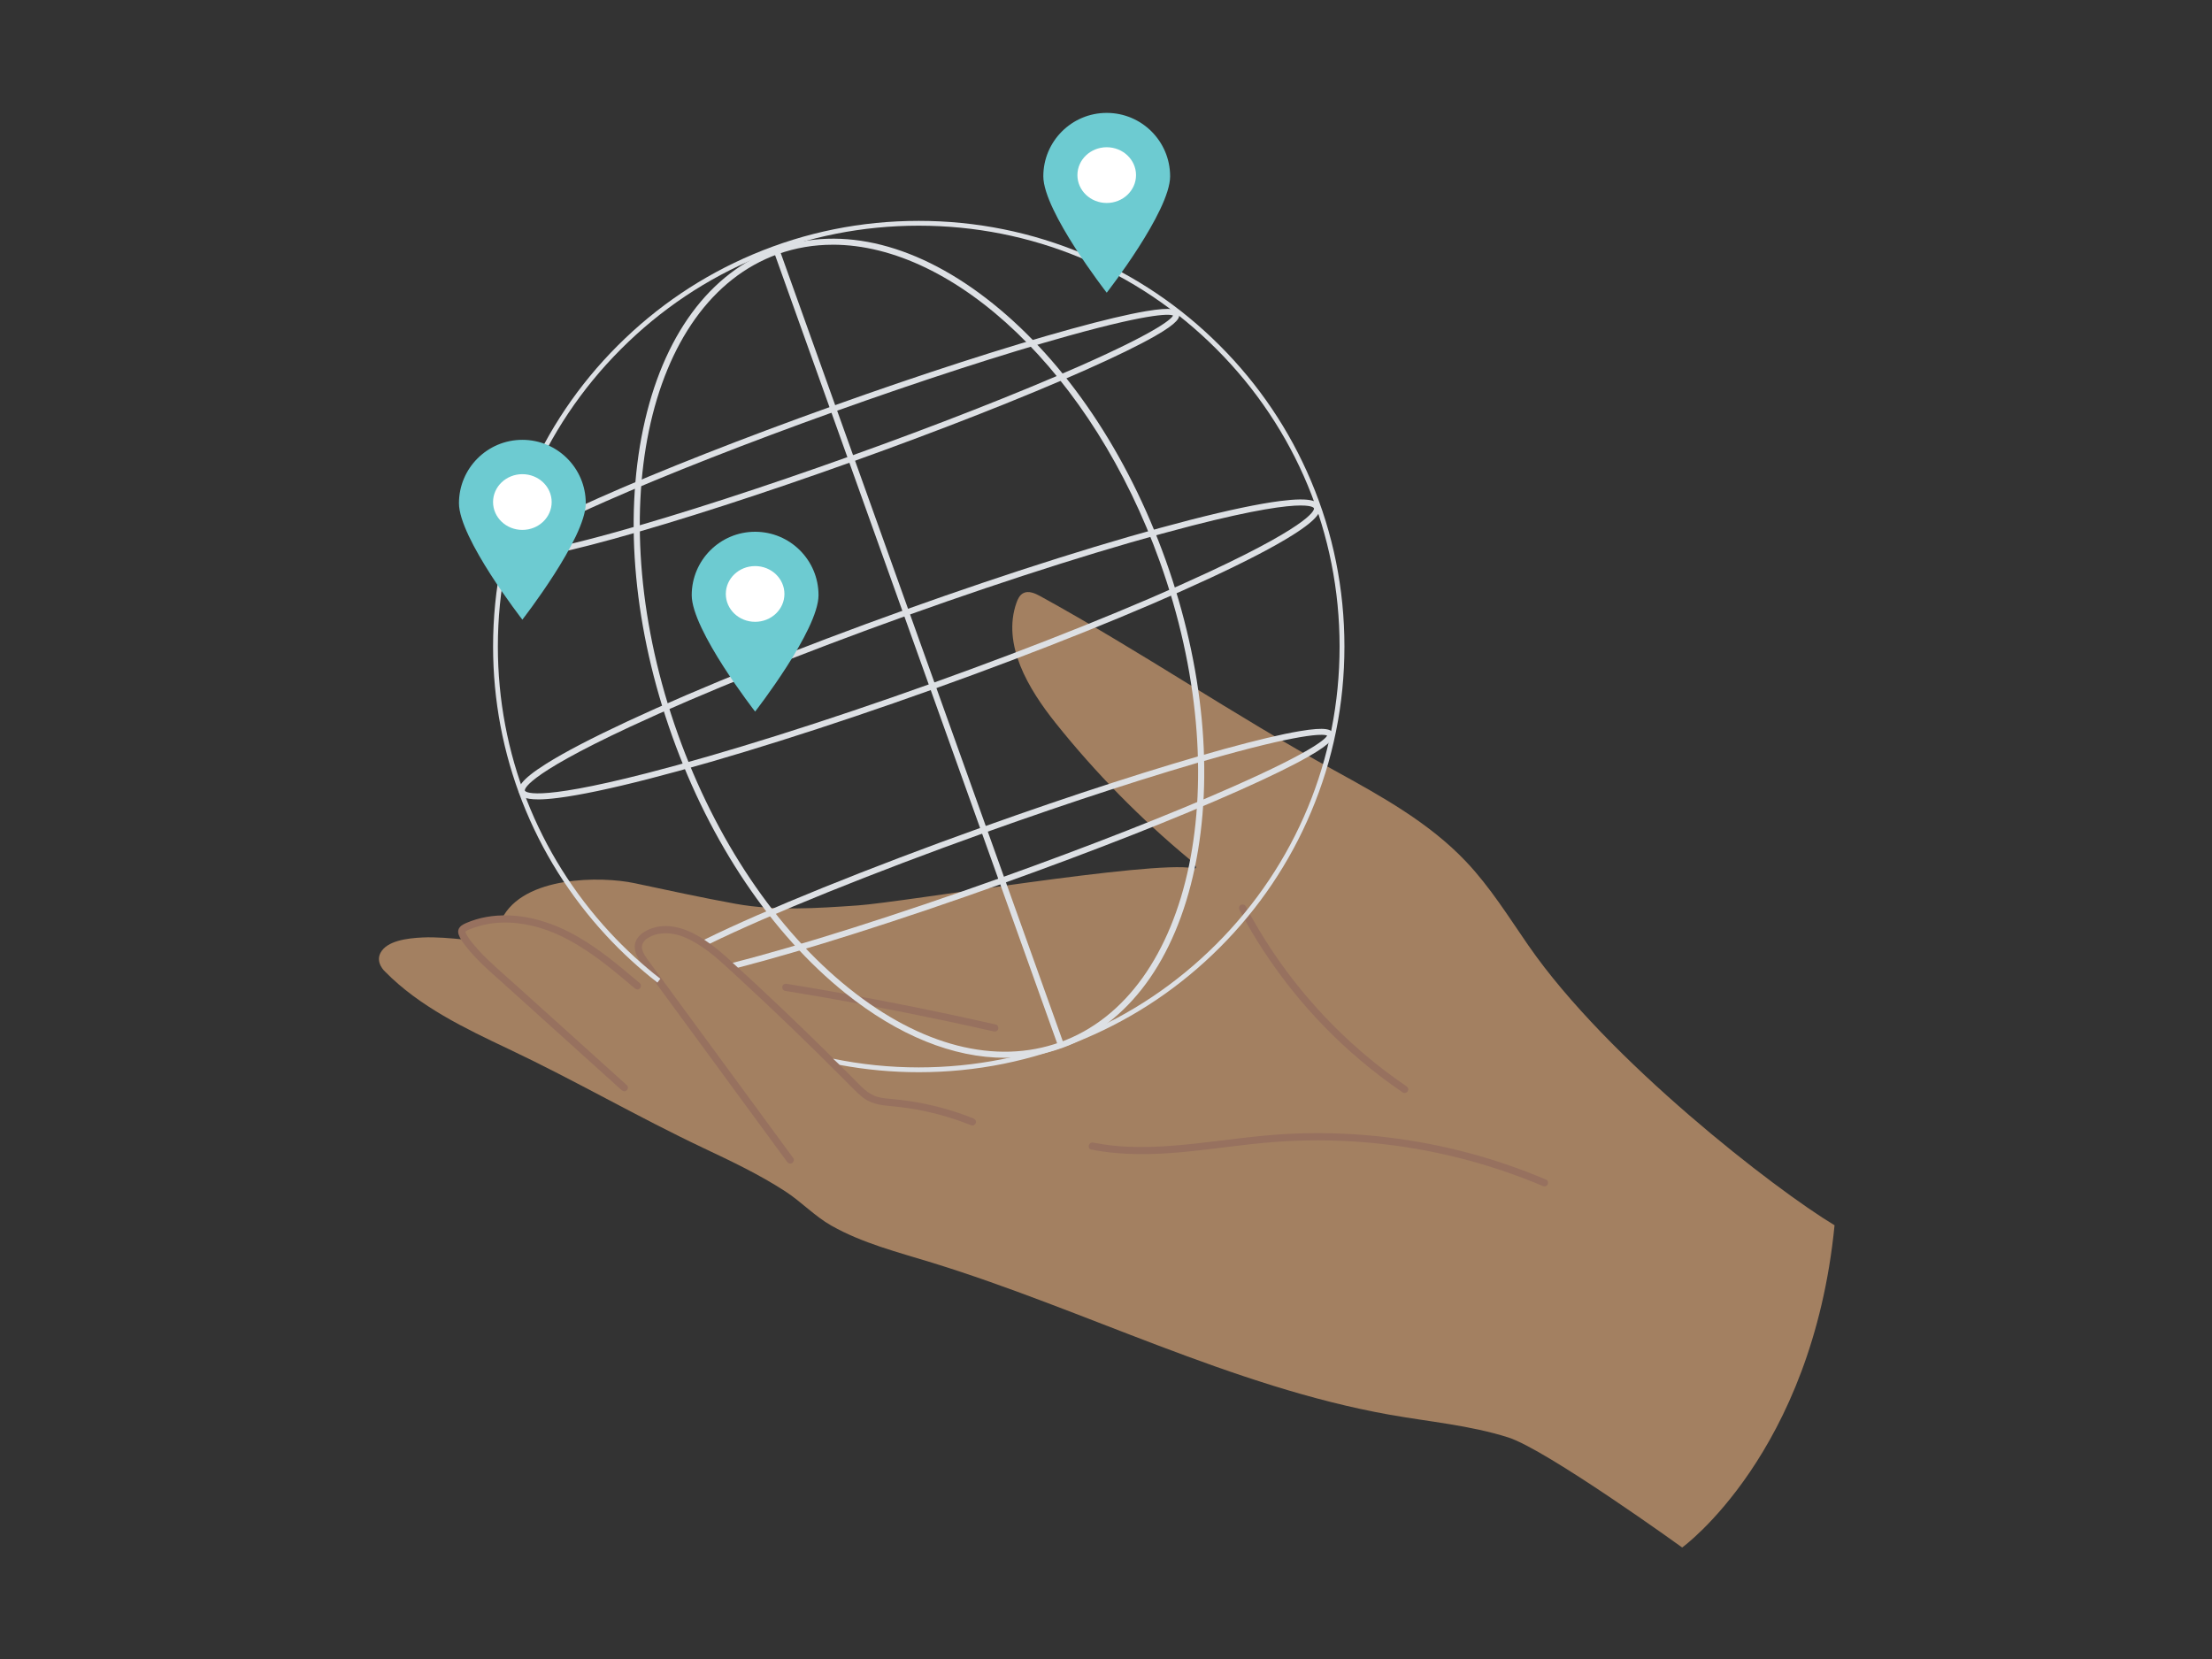 <?xml version="1.0" encoding="UTF-8"?>
<svg id="Layer_1" data-name="Layer 1" xmlns="http://www.w3.org/2000/svg" viewBox="0 0 800 600">
  <rect x="0" y="0" width="800" height="600" fill="#333333" stroke="none"/>
  <defs>
    <style>
      .cls-1 {
        fill: #fff;
      }

      .cls-2 {
        fill: #97715f;
      }

      .cls-3 {
        fill: #6dcbd1;
      }

      .cls-4 {
        fill: #a38061;
      }

      .cls-5 {
        fill: #dde0e4;
      }
    </style>
  </defs>
  <g>
    <path class="cls-4" d="m552.82,342.02c-7.17-10.37-13.87-21.17-22.53-30.33-13.33-14.11-30.64-23.68-47.65-33.04-36.38-20-69.98-43.01-106.36-63.01-1.95-1.07-4.33-2.15-6.27-1.08-1.24.69-1.91,2.07-2.38,3.41-5.33,15.11,4.25,31.15,14.26,43.66,14.4,18,30.64,34.52,48.38,49.22,0,0,4.3,3.78,1.19,3.15-14.56-2.94-104.77,12.31-121.23,13.46-14.72,1.02-29.62,2.04-44.14-.58-11.9-2.15-24.83-4.97-36.66-7.48-11.83-2.51-40.15-2.76-47.96,12.96-4.41.13-8.75,1.01-12.81,2.83-.65.29-1.3.7-1.58,1.35-.27.63.28,1.84,1.27,3.3-5.41-.53-10.68-1.02-15.56-.79-5.58.26-12.86,1.2-15.17,5.54-1.93,3.63,1.63,6.8,1.63,6.8,12.44,12.66,28.84,20.5,44.88,28.09,23.97,11.34,46.35,24.4,70.31,35.74,10.09,4.77,20.22,9.57,29.57,15.65,5.86,3.81,10.61,8.97,16.69,12.41,11.27,6.37,24,9.57,36.37,13.38,55.18,17,108.61,44.85,165.45,54.98,14.35,2.56,29.01,3.81,42.91,8.21,13.9,4.4,62.96,39.82,62.96,39.82,0,0,46.98-34.02,55.1-116.54-21.42-12.86-82.06-59.73-110.67-101.12Z"/>
    <path class="cls-2" d="m286.91,418.86c-4.96-6.76-9.92-13.52-14.88-20.28-4.94-6.73-9.87-13.45-14.81-20.18-4.96-6.76-9.92-13.52-14.88-20.28-2.47-3.36-4.94-6.73-7.4-10.09-1.08-1.47-2.31-3.01-2.7-4.84-.31-1.45.41-2.71,1.54-3.58,2.43-1.85,5.8-2.31,8.75-1.98,3.25.36,6.35,1.77,9.14,3.41,3.01,1.77,5.78,3.92,8.4,6.22,2.97,2.6,5.86,5.32,8.76,8,6,5.55,11.94,11.16,17.82,16.82,5.88,5.67,11.71,11.39,17.48,17.18,1.44,1.44,2.87,2.88,4.3,4.33,1.27,1.28,2.55,2.55,4.02,3.61,3.14,2.27,6.88,2.58,10.61,2.93,7.78.72,15.47,2.38,22.87,4.88,1.82.61,3.61,1.28,5.39,1.99.66.26,1.44-.29,1.61-.91.2-.74-.25-1.34-.91-1.61-7.4-2.96-15.13-5.06-23.01-6.24-2.01-.3-4.03-.55-6.05-.73-1.82-.17-3.65-.29-5.42-.76-3.61-.95-6.04-3.78-8.57-6.33-5.86-5.92-11.78-11.77-17.76-17.57-5.95-5.77-11.96-11.47-18.03-17.12-3.03-2.82-6.08-5.63-9.14-8.42-2.72-2.48-5.51-4.87-8.55-6.94-5.57-3.8-12.66-6.93-19.46-4.73-3.24,1.05-6.8,3.42-6.44,7.3.18,1.97,1.18,3.72,2.31,5.31,1.21,1.71,2.48,3.39,3.72,5.08,5.05,6.89,10.11,13.78,15.16,20.67,5.03,6.86,10.06,13.71,15.09,20.57,5.03,6.86,10.06,13.71,15.09,20.57,1.23,1.68,2.47,3.36,3.7,5.05.42.57,1.13.85,1.79.47.56-.33.89-1.22.47-1.79h0Z"/>
    <path class="cls-2" d="m226.7,392.46c-8.51-7.68-17.02-15.35-25.53-23.03-4.25-3.84-8.51-7.68-12.76-11.51-3.94-3.56-7.98-7.03-11.83-10.69-1.28-1.22-2.52-2.49-3.7-3.81-.63-.7-1.26-1.42-1.86-2.15-.57-.69-.88-1.09-1.41-1.85-.39-.56-.76-1.14-1.06-1.76-.03-.07-.06-.13-.09-.2-.08-.17.11.31.02.05-.04-.11-.08-.21-.11-.32-.03-.09-.04-.2-.07-.29-.08-.23.04.34.02.11,0-.03.01-.15,0-.16.04.03-.06.36-.02.2.02-.08.07-.1,0-.03-.15.15.13-.14.06-.07.07-.07.15-.16.23-.22.37-.28.91-.48,1.36-.66,1.12-.46,2.26-.85,3.42-1.18,9.37-2.63,19.63-.85,28.37,3.11,9.25,4.18,17.25,10.54,24.97,17.03.96.81,1.92,1.63,2.88,2.44.54.46,1.32.53,1.85,0,.47-.47.54-1.39,0-1.85-8.03-6.81-16.17-13.72-25.6-18.54-9.15-4.68-19.66-7.25-29.92-5.45-2.52.44-4.97,1.18-7.32,2.19-1.15.49-2.4,1.15-2.8,2.44-.17.56-.1,1.18.08,1.72.47,1.44,1.42,2.72,2.33,3.91,1.18,1.54,2.46,3,3.79,4.42,3.21,3.41,6.8,6.45,10.28,9.58,4.39,3.96,8.78,7.92,13.17,11.88,8.72,7.87,17.45,15.74,26.17,23.61,1.08.97,2.15,1.94,3.23,2.92.52.47,1.33.52,1.85,0,.48-.48.53-1.37,0-1.85h0Z"/>
    <path class="cls-2" d="m283.86,358.34c9.91,1.61,19.79,3.34,29.66,5.19,9.79,1.84,19.57,3.79,29.31,5.86,5.54,1.18,11.07,2.39,16.59,3.65.69.16,1.42-.21,1.61-.91.18-.66-.22-1.45-.91-1.61-9.79-2.22-19.6-4.32-29.44-6.31-9.77-1.97-19.56-3.82-29.37-5.55-5.58-.98-11.16-1.93-16.75-2.84-.7-.11-1.41.18-1.61.91-.17.62.21,1.49.91,1.61h0Z"/>
    <path class="cls-2" d="m394.68,415.75c10.93,2.16,22.1,1.93,33.14.9,11.06-1.03,22.05-2.81,33.13-3.64,10.58-.8,21.23-.78,31.81.05,10.52.82,20.97,2.44,31.24,4.83,10.34,2.41,20.49,5.6,30.34,9.55,1.2.48,2.39.97,3.57,1.47.65.28,1.4.19,1.79-.47.32-.55.18-1.51-.47-1.79-9.79-4.15-19.86-7.58-30.16-10.21-10.35-2.65-20.9-4.5-31.52-5.57-10.56-1.06-21.2-1.33-31.8-.78-11.07.58-22.03,2.24-33.05,3.45-11.03,1.21-22.27,2-33.3.39-1.35-.2-2.69-.43-4.02-.69-1.64-.32-2.35,2.19-.7,2.52h0Z"/>
    <path class="cls-2" d="m508.66,392.86c-9.51-6.46-18.38-13.84-26.48-22-8.06-8.11-15.35-16.98-21.73-26.47-3.61-5.36-6.92-10.91-9.93-16.63-.33-.62-1.2-.81-1.79-.47-.63.37-.8,1.16-.47,1.79,5.43,10.32,11.88,20.08,19.17,29.18,7.26,9.05,15.38,17.41,24.23,24.92,5.01,4.25,10.25,8.24,15.68,11.93.58.4,1.45.11,1.79-.47.38-.65.12-1.39-.47-1.79h0Z"/>
  </g>
  <path class="cls-5" d="m332.27,387.78c-9.62,0-19.2-.89-28.59-2.65l-2.4-2.25c10.14,2.1,20.55,3.16,30.99,3.16,40.66,0,78.88-15.83,107.63-44.58,28.75-28.75,44.58-66.97,44.58-107.63s-15.83-78.88-44.58-107.63c-28.75-28.75-66.97-44.58-107.63-44.58s-78.88,15.83-107.63,44.58c-28.75,28.75-44.58,66.97-44.58,107.63,0,38.46,14.38,75.18,40.5,103.38,5.61,6.06,11.75,11.7,18.27,16.77l-1.07,1.38c-6.59-5.13-12.8-10.84-18.47-16.96-26.41-28.53-40.96-65.66-40.96-104.57,0-20.78,4.07-40.94,12.1-59.93,7.75-18.33,18.85-34.8,32.99-48.93,14.14-14.14,30.6-25.24,48.93-32.99,18.98-8.03,39.14-12.1,59.93-12.1s40.94,4.07,59.93,12.1c18.33,7.75,34.8,18.85,48.93,32.99,14.14,14.14,25.24,30.6,32.99,48.93,8.03,18.98,12.1,39.14,12.1,59.93s-4.07,40.94-12.1,59.93c-7.75,18.33-18.85,34.8-32.99,48.93-14.14,14.14-30.6,25.24-48.93,32.99-18.98,8.03-39.14,12.1-59.93,12.1Z"/>
  <path class="cls-5" d="m194.62,289.11c-5.15,0-6.42-1.23-6.85-2.43-.59-1.65,0-4.33,9.85-10.51,6.69-4.2,16.57-9.34,29.35-15.3,26.24-12.23,61.9-26.56,100.41-40.34,38.5-13.78,75.15-25.33,103.2-32.53,13.66-3.5,24.56-5.79,32.39-6.8,11.54-1.48,13.69.22,14.28,1.87h0c.59,1.65,0,4.33-9.85,10.51-6.69,4.2-16.57,9.34-29.35,15.3-26.24,12.23-61.9,26.56-100.41,40.34-38.5,13.78-75.15,25.33-103.2,32.53-13.66,3.5-24.56,5.79-32.39,6.8-3.11.4-5.54.57-7.44.57Zm275.86-106.3c-5.23,0-16.24,1.37-39.35,7.3-27.98,7.18-64.57,18.71-103.01,32.47-38.44,13.76-74.03,28.06-100.22,40.26-39.26,18.3-38.14,22.91-38.07,23.1.07.19,2.12,4.46,44.08-6.3,27.98-7.18,64.57-18.71,103.01-32.47,38.44-13.76,74.03-28.06,100.22-40.26,39.26-18.3,38.14-22.91,38.07-23.1-.03-.08-.46-.99-4.73-.99Z"/>
  <path class="cls-5" d="m187.16,202.15c-3.1,0-3.95-.76-4.27-1.65-.5-1.4.21-3.36,8.7-8.21,5.73-3.27,14.12-7.37,24.94-12.18,22.21-9.88,52.22-21.68,84.49-33.23,32.27-11.55,62.95-21.47,86.39-27.92,11.42-3.15,20.5-5.3,27.01-6.41,9.64-1.64,11.44-.57,11.94.82.5,1.4-.21,3.36-8.7,8.21-5.73,3.27-14.12,7.37-24.94,12.18-22.21,9.88-52.22,21.68-84.49,33.23-32.27,11.55-62.95,21.47-86.39,27.92-11.42,3.15-20.5,5.3-27.01,6.41-3.47.59-5.92.83-7.67.83Zm-2.19-2.4c.83.41,6.17,1.49,37.99-7.38,23.16-6.45,53.18-16.18,84.53-27.4,31.35-11.22,60.73-22.75,82.72-32.45,30.22-13.34,33.66-17.56,34.05-18.4-.84-.41-6.17-1.49-37.99,7.38-23.16,6.45-53.18,16.18-84.53,27.4-31.35,11.22-60.73,22.75-82.72,32.45-30.22,13.34-33.66,17.56-34.05,18.4Z"/>
  <path class="cls-5" d="m265,348.21c23.81-6.03,59.43-17.32,97.06-30.78,31.67-11.33,61.34-22.98,83.55-32.79,30.56-13.5,33.99-17.76,34.37-18.61-.83-.41-6.18-1.53-38.37,7.43-23.39,6.51-53.72,16.34-85.38,27.67-40.59,14.53-77.85,29.59-99.48,40.15,0,0-.98-.67-2.05-1.42,21.53-10.63,59.45-25.98,100.79-40.78,32.59-11.66,63.58-21.68,87.25-28.19,11.53-3.17,20.71-5.35,27.28-6.46,9.75-1.65,11.56-.57,12.06.85.51,1.41-.21,3.4-8.79,8.31-5.78,3.31-14.25,7.45-25.18,12.32-22.43,9.99-52.73,21.91-85.33,33.57-36.96,13.23-72.01,24.36-95.87,30.49l-1.92-1.75Z"/>
  <path class="cls-5" d="m363.42,382.56c-18.59,0-38.49-7.98-57.77-23.45-26.51-21.28-48.71-54.22-62.5-92.75-13.79-38.53-17.53-78.07-10.54-111.34,7.03-33.46,24.08-56.6,48-65.16,23.92-8.56,51.78-1.49,78.45,19.91,26.51,21.28,48.71,54.22,62.5,92.75,13.79,38.53,17.53,78.07,10.54,111.34-7.03,33.46-24.08,56.6-48,65.16-6.63,2.37-13.56,3.54-20.68,3.54Zm-62.25-294.05c-6.78,0-13.43,1.1-19.83,3.39-48.06,17.2-64.27,95.13-36.14,173.72,13.66,38.16,35.61,70.75,61.81,91.78,26.05,20.91,53.17,27.85,76.35,19.55,48.06-17.2,64.27-95.13,36.14-173.72h0c-24.38-68.12-74.2-114.73-118.34-114.73Z"/>
  <rect class="cls-5" x="331.27" y="81.96" width="2.18" height="304.95" transform="translate(-59.56 125.7) rotate(-19.69)"/>
  <path class="cls-3" d="m423.19,63.76c0,12.66-22.93,42.1-22.93,42.1,0,0-22.93-29.44-22.93-42.1s10.27-22.93,22.93-22.93,22.93,10.27,22.93,22.93Z"/>
  <ellipse class="cls-1" cx="400.26" cy="63.33" rx="10.6" ry="10.08"/>
  <path class="cls-3" d="m211.85,182c0,12.66-22.93,42.1-22.93,42.1,0,0-22.93-29.44-22.93-42.1s10.27-22.93,22.93-22.93,22.93,10.27,22.93,22.93Z"/>
  <ellipse class="cls-1" cx="188.92" cy="181.57" rx="10.6" ry="10.08"/>
  <path class="cls-3" d="m296.03,215.25c0,12.66-22.93,42.1-22.93,42.1,0,0-22.93-29.44-22.93-42.1s10.27-22.93,22.93-22.93,22.93,10.27,22.93,22.93Z"/>
  <ellipse class="cls-1" cx="273.1" cy="214.81" rx="10.6" ry="10.08"/>
</svg>